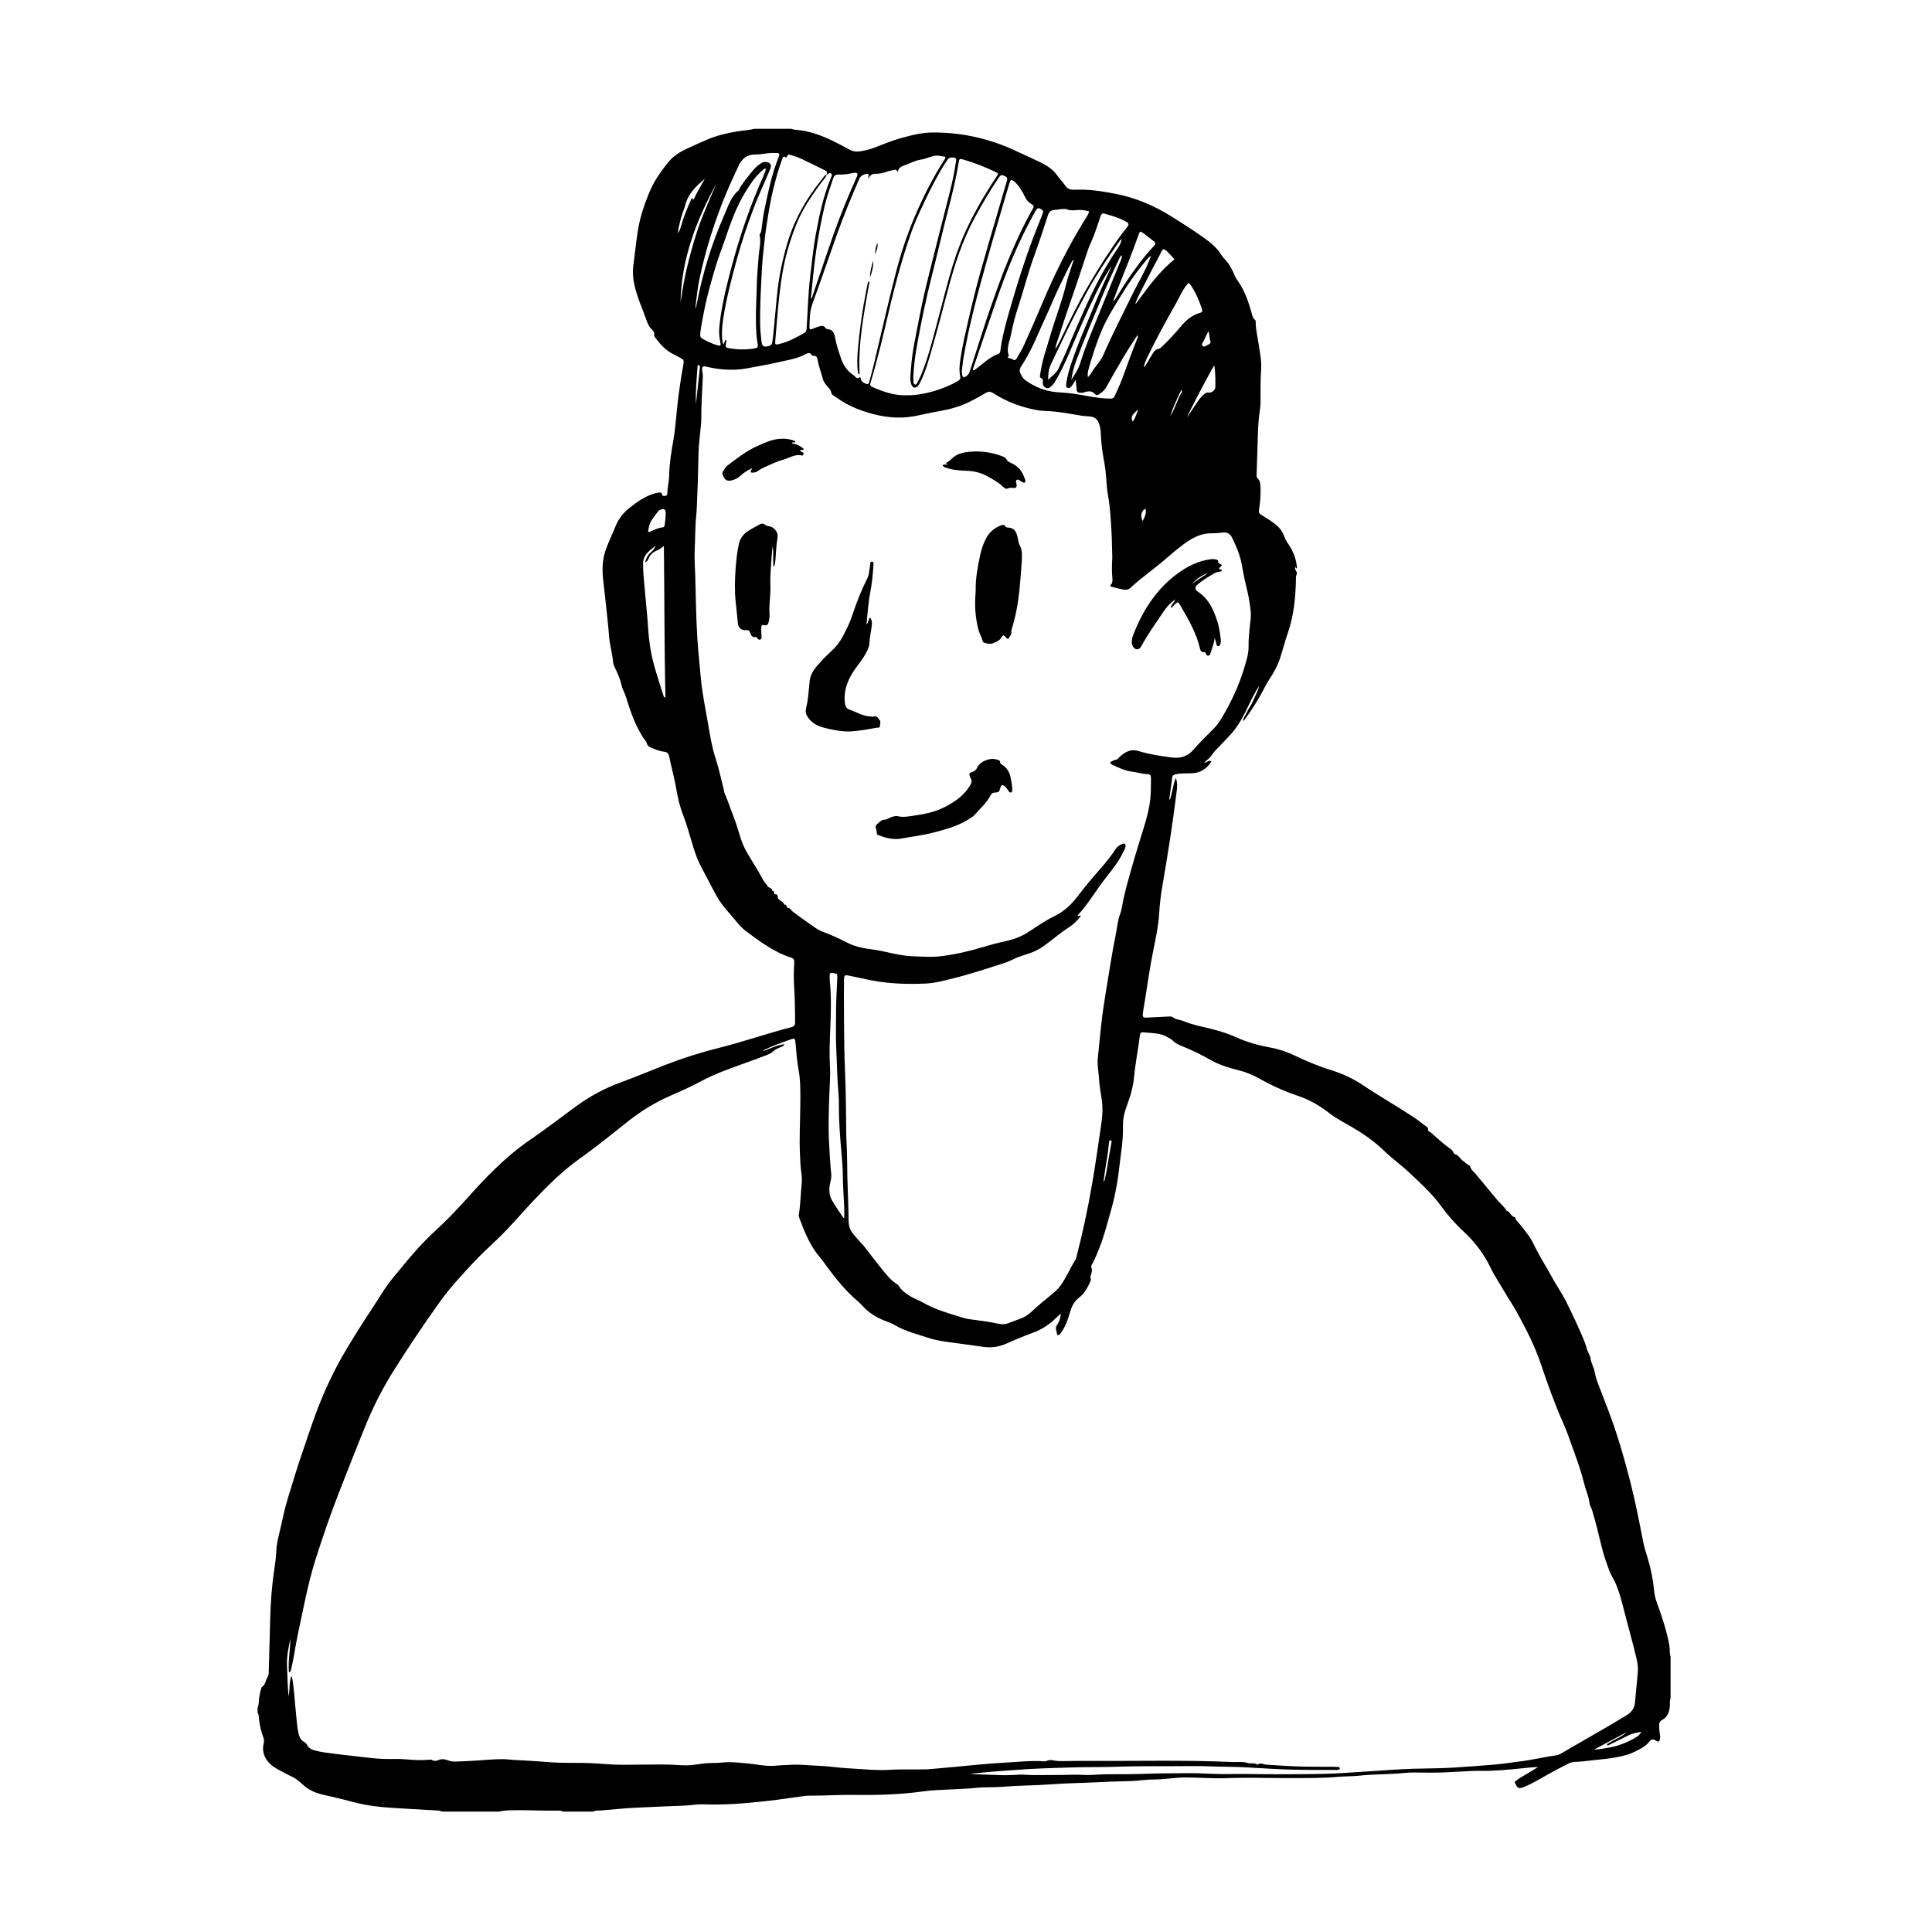 <svg width="150" height="150" viewBox="0 0 150 150" fill="none" xmlns="http://www.w3.org/2000/svg">
<path d="M20 132.596C20.12 132.343 20.073 132.064 20.122 131.799C20.163 131.581 20.196 131.363 20.264 131.151C20.282 131.093 20.29 131.01 20.331 130.983C20.62 130.8 20.616 130.454 20.779 130.203C20.854 130.088 20.862 129.949 20.866 129.811C20.902 128.421 20.939 127.031 20.98 125.641C21.016 124.411 21.095 123.186 21.281 121.965C21.36 121.448 21.43 120.923 21.453 120.394C21.473 119.933 21.578 119.471 21.689 119.02C21.907 118.136 22.069 117.238 22.335 116.367C22.691 115.202 23.042 114.035 23.437 112.882C23.808 111.8 24.157 110.71 24.56 109.639C25.198 107.942 25.967 106.309 26.899 104.752C27.499 103.75 28.116 102.758 28.766 101.787C29.135 101.235 29.479 100.666 29.844 100.111C30.251 99.494 30.739 98.939 31.206 98.368C32.002 97.395 32.829 96.449 33.754 95.6C34.635 94.791 35.462 93.931 36.26 93.044C36.935 92.293 37.613 91.548 38.337 90.844C39.23 89.975 40.17 89.167 41.202 88.465C42.392 87.654 43.528 86.767 44.691 85.918C45.751 85.143 46.884 84.518 48.12 84.065C49.274 83.642 50.409 83.165 51.555 82.717C52.932 82.179 54.338 81.729 55.772 81.371C57.683 80.893 59.543 80.239 61.449 79.746C61.65 79.694 61.734 79.591 61.731 79.383C61.717 78.535 61.728 77.687 61.668 76.839C61.618 76.139 61.618 75.436 61.665 74.735C61.679 74.529 61.629 74.415 61.426 74.351C60.11 73.935 59.028 73.115 57.938 72.311C57.639 72.091 57.392 71.811 57.158 71.527C56.643 70.901 56.062 70.323 55.663 69.61C55.255 68.881 54.887 68.129 54.486 67.396C53.93 66.381 53.696 65.255 53.347 64.169C53.256 63.888 53.163 63.607 53.056 63.332C52.786 62.641 52.617 61.925 52.496 61.196C52.382 60.516 52.195 59.853 52.05 59.18C52.017 59.024 51.984 58.868 51.952 58.712C51.914 58.522 51.805 58.397 51.611 58.374C51.241 58.33 50.901 58.196 50.564 58.048C50.403 57.978 50.272 57.923 50.221 57.712C50.181 57.545 50.021 57.41 49.923 57.254C49.378 56.382 49.008 55.433 48.71 54.454C48.624 54.171 48.532 53.892 48.403 53.625C48.328 53.471 48.281 53.302 48.242 53.135C48.129 52.656 47.922 52.215 47.711 51.775C47.657 51.663 47.614 51.547 47.603 51.425C47.542 50.739 47.339 50.078 47.287 49.388C47.22 48.481 47.109 47.577 47.016 46.672C46.963 46.159 46.902 45.645 46.841 45.133C46.748 44.352 46.746 43.579 46.983 42.831C47.157 42.284 47.414 41.763 47.634 41.23C47.663 41.162 47.698 41.096 47.723 41.027C47.951 40.4 48.318 39.873 48.843 39.457C49.443 38.981 50.059 38.533 50.808 38.314C50.925 38.28 51.047 38.252 51.169 38.241C51.264 38.233 51.379 38.24 51.398 38.37C51.423 38.544 51.554 38.5 51.654 38.499C51.783 38.497 51.809 38.394 51.811 38.29C51.824 37.821 51.944 37.361 51.955 36.895C51.975 35.968 52.124 35.058 52.284 34.15C52.418 33.385 52.477 32.613 52.553 31.842C52.637 30.985 52.751 30.131 52.885 29.281C52.939 28.941 53.009 28.603 53.063 28.263C53.109 27.975 53.083 27.932 52.83 27.794C52.667 27.705 52.51 27.607 52.343 27.53C51.729 27.248 51.289 26.773 50.897 26.244C50.846 26.175 50.77 26.11 50.791 26.018C50.84 25.815 50.706 25.667 50.597 25.564C50.363 25.343 50.261 25.062 50.163 24.781C49.922 24.084 49.617 23.412 49.406 22.702C49.195 21.994 49.076 21.287 49.177 20.557C49.319 19.535 49.401 18.503 49.601 17.489C49.757 16.701 50.013 15.938 50.307 15.199C50.498 14.72 50.721 14.234 51.008 13.796C51.297 13.355 51.607 12.923 51.948 12.521C52.302 12.103 52.768 11.813 53.259 11.579C53.825 11.309 54.399 11.05 54.975 10.809C55.7 10.506 56.473 10.329 57.252 10.2C57.688 10.127 58.133 10.117 58.562 10H61.443C61.639 10.089 61.853 10.078 62.058 10.104C63.012 10.226 63.894 10.56 64.748 10.984C65.144 11.181 65.54 11.382 65.925 11.6C66.209 11.762 66.503 11.8 66.815 11.745C67.155 11.686 67.491 11.614 67.816 11.492C68.496 11.237 69.165 10.942 69.862 10.749C70.7 10.517 71.54 10.287 72.43 10.285C74.711 10.279 76.872 10.77 78.929 11.743C79.507 12.017 80.095 12.271 80.671 12.55C81.207 12.809 81.724 13.112 82.072 13.607C82.263 13.88 82.504 14.111 82.686 14.385C82.876 14.671 83.12 14.745 83.44 14.73C84.504 14.68 85.551 14.843 86.591 15.044C88.131 15.341 89.553 15.937 90.885 16.765C91.763 17.311 92.633 17.869 93.477 18.466C94.001 18.836 94.487 19.247 94.835 19.804C94.99 20.052 95.229 20.242 95.392 20.491C95.559 20.745 95.701 21.006 95.812 21.292C95.894 21.503 96.031 21.705 96.161 21.895C96.68 22.653 96.953 23.51 97.199 24.38C97.243 24.533 97.271 24.693 97.409 24.801C97.471 24.849 97.495 24.917 97.494 24.996C97.489 25.573 97.636 26.129 97.717 26.694C97.813 27.355 97.965 28.008 97.913 28.695C97.849 29.528 97.876 30.368 97.867 31.206C97.864 31.416 97.852 31.623 97.819 31.831C97.715 32.488 97.673 33.154 97.659 33.815C97.639 34.812 97.587 35.807 97.565 36.803C97.562 36.927 97.541 37.048 97.646 37.147C97.843 37.334 97.855 37.587 97.865 37.832C97.887 38.362 97.852 38.89 97.773 39.414C97.707 39.852 97.708 39.849 98.096 40.08C98.413 40.269 98.72 40.473 99.013 40.7C99.335 40.948 99.566 41.262 99.705 41.638C99.778 41.838 99.875 42.017 99.994 42.191C100.34 42.694 100.59 43.238 100.667 43.851C100.679 43.943 100.728 44.038 100.669 44.13C100.573 44.13 100.619 44.029 100.547 43.993C100.545 44.102 100.538 44.197 100.605 44.294C100.712 44.449 100.703 44.494 100.628 44.732C100.607 44.8 100.618 44.879 100.617 44.953C100.591 46.373 100.459 47.775 99.99 49.13C99.761 49.792 99.591 50.475 99.37 51.141C99.179 51.715 98.889 52.24 98.549 52.745C98.297 53.121 98.111 53.541 97.887 53.937C97.506 54.611 97.088 55.262 96.623 55.882C96.603 55.91 96.572 55.93 96.503 55.991C96.533 55.698 96.714 55.523 96.802 55.312C96.901 55.075 97.06 54.865 97.18 54.636C97.293 54.418 97.394 54.193 97.491 53.967C97.586 53.745 97.72 53.536 97.734 53.282C97.436 53.772 97.168 54.277 96.925 54.794C96.6 55.485 96.253 56.165 95.771 56.759C95.455 57.15 95.093 57.503 94.746 57.868C94.5 58.127 94.239 58.37 94.046 58.676C93.913 58.885 93.685 59.005 93.493 59.215C93.704 59.23 93.837 58.966 94.056 59.121C93.7 59.681 93.223 60.002 92.556 60.036C92.127 60.059 91.695 60.018 91.269 60.118C91.114 60.154 91.032 60.206 91.011 60.371C90.944 60.908 90.865 61.443 90.793 61.98C90.787 62.021 90.799 62.065 90.824 62.108C91.023 61.548 91.063 60.949 91.289 60.4C91.44 60.777 91.39 61.155 91.345 61.524C91.047 63.942 90.669 66.349 90.252 68.749C90.125 69.478 90.04 70.209 89.996 70.945C89.938 71.909 89.731 72.846 89.541 73.787C89.27 75.126 89.082 76.479 88.867 77.828C88.821 78.119 88.759 78.409 88.728 78.702C88.701 78.955 88.76 79.016 89.014 79.008C89.506 78.991 89.996 78.954 90.488 78.936C90.684 78.929 90.941 78.878 91.064 78.978C91.314 79.179 91.612 79.162 91.876 79.273C92.57 79.568 93.311 79.701 94.037 79.883C94.695 80.048 95.343 80.244 95.96 80.526C96.829 80.922 97.74 81.171 98.676 81.341C99.322 81.459 99.932 81.674 100.527 81.954C101.428 82.38 102.343 82.777 103.298 83.069C104.187 83.341 105.025 83.72 105.796 84.237C107.074 85.095 108.413 85.856 109.698 86.701C110.047 86.931 110.376 87.192 110.71 87.444C110.794 87.507 110.908 87.558 110.874 87.703C110.862 87.754 110.892 87.807 110.935 87.829C111.095 87.912 111.214 88.041 111.346 88.155C111.469 88.26 111.591 88.372 111.715 88.481C111.988 88.723 112.271 88.957 112.569 89.165C112.675 89.239 112.759 89.303 112.813 89.421C112.847 89.496 112.907 89.6 112.972 89.615C113.268 89.681 113.359 89.984 113.591 90.132C113.741 90.229 113.864 90.389 114.047 90.463C114.088 90.48 114.132 90.527 114.144 90.569C114.224 90.846 114.455 91.006 114.626 91.213C115.167 91.865 115.707 92.519 116.249 93.17C116.481 93.449 116.785 93.665 116.961 93.991C117.258 94.078 117.321 94.469 117.648 94.518C117.66 94.699 117.782 94.821 117.895 94.936C118.19 95.237 118.415 95.591 118.672 95.92C118.91 96.225 119.061 96.574 119.231 96.915C119.6 97.653 120.051 98.345 120.444 99.069C120.721 99.578 121.032 100.065 121.326 100.562C121.589 101.006 121.801 101.479 122.027 101.944C122.231 102.364 122.432 102.786 122.617 103.215C122.832 103.709 123.068 104.195 123.202 104.721C123.269 104.984 123.462 105.227 123.491 105.47C123.539 105.857 123.759 106.173 123.819 106.555C123.866 106.854 123.972 107.168 124.087 107.464C124.314 108.048 124.532 108.634 124.76 109.217C125.504 111.115 126.068 113.066 126.574 115.04C126.975 116.603 127.278 118.185 127.59 119.765C127.67 120.166 127.8 120.55 127.917 120.939C128.18 121.814 128.354 122.707 128.44 123.615C128.47 123.927 128.561 124.215 128.666 124.505C129.054 125.57 129.411 126.644 129.611 127.764C129.66 128.044 129.608 128.332 129.702 128.605V131.857C129.626 132.033 129.655 132.221 129.648 132.404C129.631 132.887 129.489 133.299 129.035 133.544C128.862 133.638 128.804 133.785 128.816 133.975C128.83 134.196 128.828 134.418 128.87 134.637C128.897 134.782 128.913 134.93 128.86 135.075C128.802 135.234 128.737 135.254 128.59 135.16C128.345 135.003 128.235 135.005 128.056 135.217C127.919 135.379 127.773 135.531 127.595 135.637C127.183 135.883 126.762 136.111 126.296 136.248C125.165 136.578 123.991 136.607 122.834 136.759C122.495 136.804 122.134 136.747 121.819 136.901C121.257 137.178 120.704 137.475 120.156 137.779C119.575 138.101 119.011 138.454 118.397 138.712C118.284 138.76 118.172 138.804 118.046 138.82C117.773 138.857 117.743 138.621 117.645 138.47C117.539 138.307 117.717 138.262 117.798 138.193C118.014 138.008 118.275 137.889 118.516 137.742C118.815 137.559 119.115 137.376 119.414 137.193C118.953 137.199 118.516 137.258 118.078 137.302C117.014 137.407 115.949 137.511 114.877 137.488C114.459 137.479 114.042 137.51 113.625 137.532C112.692 137.583 111.759 137.641 110.823 137.628C110.209 137.62 109.59 137.594 108.981 137.657C107.854 137.772 106.72 137.734 105.596 137.859C105.045 137.921 104.489 137.901 103.939 137.951C102.812 138.054 101.68 138.047 100.553 138.047C99.732 138.046 98.909 138.05 98.088 138.036C97.096 138.018 96.102 138.026 95.109 138.059C94.102 138.092 93.095 138.006 92.087 138C91.247 137.994 90.424 138.164 89.585 138.159C88.997 138.156 88.41 138.262 87.821 138.282C87.059 138.308 86.297 138.315 85.536 138.358C84.235 138.432 82.93 138.434 81.63 138.534C80.38 138.631 79.125 138.616 77.874 138.724C77.153 138.787 76.424 138.734 75.701 138.816C75.42 138.847 75.138 138.864 74.855 138.878C74.168 138.914 73.48 138.941 72.792 138.98C72.461 138.999 72.129 139.021 71.801 139.067C70.006 139.321 68.198 139.383 66.391 139.356C65.172 139.337 63.957 139.425 62.739 139.417C62.605 139.416 62.469 139.438 62.335 139.456C61.36 139.587 60.388 139.743 59.41 139.846C57.821 140.015 56.229 140.152 54.627 140.089C54.124 140.069 53.627 140.169 53.131 140.188C51.877 140.237 50.625 140.289 49.372 140.349C48.463 140.392 47.56 140.493 46.654 140.565C46.461 140.58 46.256 140.534 46.078 140.65H43.713C43.58 140.569 43.431 140.577 43.283 140.578C42.976 140.578 42.669 140.582 42.361 140.578C41.588 140.567 40.815 140.535 40.042 140.546C39.616 140.552 39.184 140.539 38.764 140.65H34.331C34.089 140.543 33.826 140.561 33.572 140.547C32.627 140.495 31.683 140.432 30.739 140.381C29.573 140.317 28.42 140.188 27.293 139.877C26.549 139.672 25.798 139.504 25.047 139.331C24.53 139.212 24.049 139.013 23.631 138.657C23.335 138.404 23.052 138.117 22.69 137.952C22.343 137.794 22.014 137.601 21.676 137.427C21.402 137.286 21.135 137.125 20.922 136.901C20.518 136.477 20.33 135.967 20.467 135.388C20.506 135.22 20.515 135.085 20.458 134.932C20.281 134.458 20.167 133.969 20.107 133.465C20.087 133.298 20.101 133.117 20 132.965V132.596ZM64.179 13.545C64.162 13.673 64.088 13.773 64.011 13.869C63.663 14.3 63.344 14.752 63.035 15.211C62.609 15.844 62.218 16.498 61.92 17.203C61.68 17.769 61.477 18.349 61.29 18.936C60.855 20.303 60.639 21.712 60.486 23.131C60.377 24.145 60.304 25.163 60.215 26.179C60.204 26.314 60.193 26.449 60.183 26.584C60.173 26.717 60.242 26.762 60.365 26.74C60.413 26.731 60.46 26.715 60.508 26.704C61.215 26.546 61.835 26.193 62.457 25.842C62.596 25.763 62.617 25.642 62.626 25.5C62.714 24.163 62.744 22.823 62.899 21.491C63.029 20.379 63.144 19.267 63.344 18.166C63.615 16.676 63.93 15.197 64.519 13.792C64.559 13.697 64.64 13.579 64.539 13.482C64.4 13.348 64.299 13.536 64.174 13.549C64.246 13.402 64.22 13.302 64.057 13.227C63.711 13.067 63.375 12.886 63.03 12.723C62.52 12.482 62.024 12.206 61.474 12.056C61.324 12.015 61.156 11.934 61.091 12.177C61.081 12.213 61.041 12.247 61.006 12.221C60.779 12.056 60.762 12.27 60.718 12.389C60.442 13.127 60.236 13.886 60.045 14.65C59.783 15.699 59.629 16.767 59.465 17.834C59.384 18.356 59.35 18.885 59.283 19.408C59.177 20.239 59.145 21.073 59.102 21.907C59.047 22.962 59.007 24.02 59.014 25.079C59.017 25.548 59.068 26.012 59.117 26.476C59.165 26.919 59.309 26.986 59.733 26.847C59.869 26.802 59.936 26.725 59.953 26.587C59.971 26.441 60.004 26.296 60.019 26.149C60.122 25.085 60.222 24.02 60.324 22.955C60.462 21.518 60.755 20.111 61.176 18.732C61.712 16.98 62.606 15.418 63.753 13.998C63.883 13.837 63.979 13.641 64.179 13.545ZM75.288 137.747C76.018 137.763 76.755 137.777 77.491 137.813C78.018 137.839 78.547 137.82 79.077 137.786C79.465 137.761 79.861 137.821 80.255 137.817C81.25 137.808 82.246 137.822 83.24 137.789C83.793 137.771 84.345 137.838 84.895 137.797C85.584 137.746 86.272 137.744 86.96 137.749C87.968 137.757 88.975 137.708 89.982 137.687C90.781 137.671 91.581 137.681 92.38 137.671C93.168 137.662 93.953 137.727 94.74 137.738C95.366 137.747 95.993 137.721 96.619 137.73C98.623 137.759 100.628 137.764 102.632 137.726C103.897 137.702 105.161 137.591 106.425 137.516C107.529 137.452 108.632 137.36 109.737 137.325C110.77 137.293 111.805 137.305 112.836 137.237C113.929 137.165 115.021 137.092 116.112 136.994C116.772 136.936 117.429 136.826 118.088 136.746C119.004 136.636 119.901 136.406 120.815 136.285C120.968 136.265 121.096 136.203 121.224 136.128C121.894 135.738 122.564 135.346 123.237 134.962C124.263 134.376 125.287 133.787 126.294 133.167C126.697 132.919 126.922 132.597 126.942 132.128C126.944 132.079 126.952 132.03 126.957 131.981C127.024 131.283 127.092 130.586 127.156 129.888C127.191 129.505 127.146 129.132 127.056 128.755C126.719 127.342 126.318 125.946 125.961 124.538C125.83 124.025 125.674 123.52 125.477 123.027C125.33 122.658 125.091 122.333 124.954 121.962C124.727 121.351 124.508 120.738 124.354 120.101C124.123 119.144 123.897 118.185 123.608 117.244C123.554 117.069 123.435 116.906 123.415 116.73C123.376 116.384 123.269 116.061 123.159 115.736C123.009 115.295 122.911 114.839 122.777 114.394C122.576 113.725 122.338 113.067 122.101 112.41C121.867 111.762 121.645 111.107 121.364 110.479C120.701 108.993 120.159 107.462 119.641 105.923C119.16 104.491 118.472 103.16 117.75 101.845C117.456 101.308 117.099 100.803 116.793 100.269C116.438 99.65 116.032 99.059 115.722 98.416C115.202 97.336 114.494 96.406 113.614 95.596C112.951 94.987 112.362 94.297 111.836 93.577C111.115 92.59 110.215 91.797 109.339 90.971C109.161 90.802 108.971 90.644 108.783 90.486C108.313 90.089 107.828 89.71 107.387 89.281C106.648 88.564 105.801 87.998 104.919 87.478C104.346 87.142 103.745 86.846 103.221 86.436C102.487 85.861 101.699 85.395 100.814 85.097C99.773 84.745 98.773 84.3 97.816 83.763C97.286 83.465 96.737 83.235 96.145 83.088C95.38 82.898 94.626 82.665 93.937 82.268C93.253 81.873 92.543 81.535 91.812 81.238C91.529 81.122 91.246 81.005 91.029 80.767C90.941 80.671 90.802 80.623 90.688 80.551C90.095 80.173 89.415 80.222 88.759 80.151C88.588 80.133 88.52 80.216 88.5 80.382C88.372 81.457 88.151 82.519 88.051 83.599C87.991 84.249 87.835 84.878 87.612 85.496C87.391 86.108 87.164 86.737 87.186 87.394C87.221 88.511 87.014 89.6 86.892 90.699C86.758 91.899 86.523 93.081 86.182 94.242C85.926 95.116 85.712 96.002 85.372 96.849C85.212 97.246 85.062 97.65 84.858 98.029C84.794 98.148 84.683 98.287 84.733 98.404C84.834 98.644 84.746 98.851 84.673 99.055C84.623 99.196 84.733 99.309 84.672 99.449C84.458 99.939 84.212 100.415 83.783 100.743C83.418 101.022 83.228 101.373 83.102 101.802C82.944 102.343 82.773 102.886 82.454 103.364C82.393 103.455 82.326 103.545 82.245 103.619C82.19 103.671 82.068 103.679 82.067 103.592C82.066 103.352 81.871 103.131 82.071 102.862C82.241 102.632 82.329 102.332 82.366 102.016C82.32 102.031 82.305 102.032 82.297 102.039C82.216 102.114 82.135 102.19 82.056 102.267C81.524 102.791 80.929 103.207 80.217 103.466C79.512 103.722 78.819 104.013 78.133 104.318C77.539 104.583 76.935 104.661 76.296 104.564C75.639 104.465 74.98 104.381 74.322 104.291C73.554 104.187 72.784 104.108 72.041 103.86C71.179 103.572 70.287 103.362 69.494 102.892C69.291 102.772 69.077 102.682 68.856 102.604C68.112 102.34 67.457 101.941 66.925 101.349C66.818 101.231 66.706 101.115 66.583 101.012C65.669 100.249 64.939 99.321 64.228 98.377C64.05 98.141 63.891 97.89 63.697 97.668C62.911 96.769 62.481 95.684 62.068 94.588C62.038 94.507 62.002 94.428 62.017 94.339C62.148 93.525 62.163 92.701 62.242 91.883C62.268 91.613 62.26 91.341 62.219 91.072C62.142 90.56 62.127 90.043 62.105 89.527C62.053 88.308 62.123 87.091 62.135 85.873C62.144 84.901 62.167 83.932 61.987 82.968C61.869 82.339 61.831 81.699 61.773 81.061C61.73 80.587 61.724 80.576 61.267 80.742C60.677 80.956 60.083 81.161 59.515 81.43C59.438 81.466 59.339 81.473 59.23 81.61C59.822 81.403 60.317 81.136 60.911 81.071C60.837 81.239 60.715 81.246 60.621 81.292C60.433 81.383 60.226 81.446 60.073 81.591C59.916 81.74 59.734 81.834 59.539 81.91C59.264 82.018 58.986 82.12 58.71 82.223C57.225 82.78 55.706 83.245 54.304 84.012C53.55 84.424 52.752 84.757 51.966 85.109C50.848 85.608 49.813 86.234 48.849 86.993C47.583 87.99 46.336 89.015 45.021 89.948C43.659 90.915 42.483 92.087 41.344 93.298C40.492 94.203 39.693 95.156 38.803 96.027C38.127 96.689 37.414 97.315 36.77 98.01C35.84 99.011 34.907 100.012 34.113 101.126C32.891 102.839 31.716 104.585 30.595 106.367C29.741 107.725 29.011 109.145 28.403 110.628C27.712 112.313 27.052 114.01 26.385 115.705C25.704 117.435 25.102 119.192 24.534 120.96C23.905 122.918 23.546 124.945 23.112 126.952C22.922 127.83 22.821 128.724 22.603 129.596C22.581 129.684 22.588 129.8 22.432 129.834C22.359 128.955 22.535 128.093 22.546 127.225C22.402 127.922 22.249 128.611 22.282 129.335C22.318 130.121 22.33 130.907 22.402 131.692C22.525 131.18 22.425 130.635 22.622 130.132C22.662 130.179 22.675 130.225 22.684 130.271C22.847 131.168 22.874 132.08 22.977 132.984C23.04 133.533 23.054 134.089 23.192 134.629C23.255 134.877 23.348 135.091 23.586 135.224C23.679 135.276 23.781 135.355 23.825 135.447C23.963 135.736 24.212 135.848 24.494 135.916C24.709 135.968 24.925 136.022 25.143 136.051C25.887 136.15 26.631 136.251 27.377 136.328C28.183 136.41 28.986 136.538 29.799 136.564C30.37 136.582 30.941 136.54 31.515 136.595C32.137 136.654 32.765 136.684 33.392 136.617C33.442 136.612 33.482 136.613 33.529 136.642C33.703 136.747 33.885 136.723 34.059 136.647C34.302 136.54 34.548 136.581 34.77 136.669C34.973 136.75 35.172 136.775 35.38 136.768C35.786 136.756 36.191 136.734 36.597 136.714C37.419 136.674 38.238 136.574 39.064 136.579C39.348 136.581 39.627 136.629 39.91 136.641C40.486 136.665 41.062 136.705 41.638 136.741C42.224 136.779 42.811 136.833 43.398 136.854C44.001 136.876 44.604 136.867 45.207 136.871C46.007 136.877 46.803 136.957 47.6 136.997C48.374 137.035 49.151 137.006 49.926 137.003C50.825 136.999 51.724 136.975 52.62 137.036C53.09 137.068 53.552 137.083 54.016 137.002C54.173 136.975 54.333 136.959 54.491 136.934C55.004 136.854 55.525 136.902 56.037 136.846C56.731 136.77 57.411 136.857 58.095 136.92C58.816 136.986 59.527 137.167 60.261 137.086C60.602 137.048 60.948 137.051 61.291 137.025C62.044 136.968 62.791 137.068 63.54 137.095C64.301 137.124 65.056 137.245 65.814 137.287C66.941 137.348 68.067 137.477 69.201 137.403C69.802 137.364 70.407 137.384 71.01 137.376C71.403 137.371 71.798 137.389 72.188 137.356C73.438 137.251 74.686 137.125 75.935 137.009C76.645 136.943 77.355 136.884 78.068 136.848C79.061 136.798 80.052 136.674 81.049 136.75C81.126 136.756 81.194 136.749 81.263 136.716C81.438 136.631 81.627 136.64 81.806 136.678C82.038 136.728 82.27 136.733 82.504 136.731C83.132 136.725 83.759 136.71 84.387 136.714C88.153 136.74 91.92 136.634 95.684 136.803C96.083 136.821 96.484 136.753 96.89 136.88C97.112 136.95 97.392 136.839 97.62 137.001C97.627 137.006 97.647 137.005 97.655 136.999C97.879 136.823 98.096 136.993 98.318 137.008C99.165 137.063 100.011 137.123 100.859 137.149C101.745 137.177 102.632 137.167 103.518 137.173C103.617 137.174 103.715 137.173 103.814 137.18C103.898 137.186 104.019 137.185 104.021 137.288C104.022 137.418 103.891 137.406 103.796 137.417C103.784 137.418 103.771 137.418 103.759 137.418C102.54 137.411 101.321 137.427 100.103 137.389C98.825 137.35 97.549 137.252 96.272 137.195C95.584 137.164 94.895 137.178 94.207 137.148C93.149 137.103 92.091 137.124 91.032 137.126C89.617 137.128 88.203 137.118 86.787 137.167C85.534 137.211 84.278 137.185 83.024 137.227C81.709 137.271 80.393 137.301 79.08 137.402C77.818 137.5 76.552 137.556 75.288 137.747ZM86.195 59.177C86.348 59.107 86.471 59 86.638 58.986C86.728 58.978 86.78 58.917 86.844 58.853C87.274 58.422 87.745 58.108 88.407 58.313C89.244 58.573 90.108 58.699 90.975 58.812C91.65 58.901 92.224 58.72 92.665 58.202C93.137 57.647 93.661 57.144 94.174 56.63C94.429 56.376 94.644 56.093 94.828 55.786C95.594 54.515 96.218 53.18 96.634 51.753C96.785 51.236 96.953 50.724 96.939 50.167C96.928 49.715 96.98 49.26 97.016 48.806C97.052 48.365 97.153 47.923 97.105 47.481C97.049 46.969 96.975 46.454 96.856 45.953C96.697 45.283 96.541 44.614 96.43 43.933C96.307 43.174 96.01 42.471 95.676 41.781C95.515 41.447 95.292 41.299 94.921 41.348C94.641 41.386 94.357 41.408 94.075 41.405C93.239 41.394 92.551 41.772 91.913 42.243C91.369 42.644 90.855 43.088 90.342 43.529C89.512 44.243 88.603 44.861 87.802 45.611C87.631 45.771 87.437 45.818 87.224 45.777C86.935 45.722 86.648 45.649 86.363 45.572C86.251 45.542 86.103 45.528 86.288 45.346C86.373 45.262 86.381 45.059 86.365 44.892C86.316 44.39 86.324 43.884 86.355 43.38C86.365 43.22 86.352 43.061 86.349 42.901C86.336 42.102 86.308 41.303 86.248 40.506C86.217 40.102 86.198 39.699 86.15 39.295C86.092 38.794 85.983 38.302 85.937 37.799C85.882 37.2 85.862 36.598 85.753 36.001C85.635 35.35 85.525 34.695 85.486 34.029C85.468 33.725 85.469 33.415 85.396 33.112C85.259 32.543 85.032 32.346 84.459 32.319C84.288 32.312 84.115 32.298 83.946 32.27C83.133 32.137 82.325 31.974 81.499 31.926C81.18 31.908 80.858 31.901 80.545 31.846C79.307 31.629 78.149 31.192 77.09 30.512C76.895 30.387 76.746 30.383 76.554 30.498C76.217 30.7 75.869 30.886 75.522 31.072C75.044 31.33 74.542 31.53 74.019 31.678C73.26 31.892 72.476 31.986 71.708 32.163C71.159 32.289 70.604 32.401 70.032 32.417C68.803 32.452 67.638 32.175 66.508 31.725C65.935 31.496 65.4 31.191 64.896 30.834C64.765 30.742 64.575 30.656 64.551 30.514C64.501 30.219 64.276 30.07 64.121 29.862C64.025 29.733 63.932 29.604 63.892 29.444C63.77 28.955 63.576 28.486 63.486 27.987C63.451 27.791 63.421 27.589 63.137 27.625C63.099 27.63 63.038 27.59 63.014 27.554C62.871 27.343 62.708 27.406 62.533 27.502C62.108 27.736 61.644 27.859 61.173 27.96C60.451 28.114 59.732 28.285 59.005 28.41C58.376 28.518 57.753 28.676 57.11 28.7C56.355 28.727 55.611 28.656 54.877 28.474C54.555 28.394 54.476 28.47 54.524 28.803C54.545 28.949 54.575 29.093 54.568 29.242C54.517 30.372 54.439 31.502 54.446 32.634C54.447 32.793 54.423 32.953 54.409 33.112C54.349 33.773 54.258 34.432 54.236 35.094C54.198 36.238 54.194 37.383 54.133 38.526C54.106 39.029 54.108 39.535 54.055 40.036C53.962 40.907 53.985 41.781 53.937 42.653C53.9 43.315 53.956 43.98 53.976 44.644C54.027 46.28 54.039 47.916 54.14 49.55C54.201 50.546 54.32 51.535 54.402 52.528C54.503 53.756 54.764 54.961 54.97 56.174C55.124 57.084 55.271 57.996 55.557 58.877C55.808 59.651 55.979 60.445 56.178 61.233C56.213 61.375 56.226 61.522 56.287 61.66C56.525 62.199 56.702 62.761 56.919 63.308C57.137 63.861 57.305 64.44 57.485 65.011C57.611 65.407 57.767 65.794 57.977 66.161C58.382 66.865 58.839 67.538 59.217 68.258C59.325 68.463 59.483 68.641 59.625 68.827C59.721 68.953 59.942 68.943 59.952 69.148C60.159 69.146 60.067 69.437 60.175 69.431C60.453 69.416 60.343 69.661 60.42 69.766C60.558 69.954 60.837 69.994 60.895 70.249C61.12 70.176 61.024 70.486 61.182 70.491C61.371 70.496 61.425 70.681 61.546 70.774C62.114 71.207 62.701 71.612 63.282 72.024C63.474 72.16 63.683 72.266 63.903 72.348C64.538 72.585 65.153 72.867 65.755 73.177C66.074 73.342 66.409 73.46 66.758 73.544C67.082 73.623 67.41 73.673 67.74 73.717C68.799 73.858 69.821 74.22 70.902 74.247C71.603 74.265 72.307 74.329 73.003 74.246C74.103 74.114 75.185 73.871 76.247 73.551C76.872 73.363 77.501 73.194 78.139 73.056C78.732 72.927 79.293 72.714 79.808 72.382C80.48 71.948 81.134 71.484 81.856 71.134C82.536 70.805 83.087 70.326 83.549 69.735C83.783 69.434 84.02 69.135 84.257 68.836C85.045 67.844 85.956 66.951 86.645 65.879C86.765 65.692 86.961 65.609 87.146 65.517C87.293 65.443 87.416 65.548 87.389 65.715C87.367 65.849 87.294 65.966 87.238 66.09C86.892 66.848 86.377 67.496 85.865 68.138C85.1 69.1 84.498 70.181 83.657 71.082C83.75 71.18 83.824 71.019 83.922 71.118C83.679 71.417 83.418 71.71 83.095 71.92C82.401 72.37 81.775 72.908 81.109 73.395C80.727 73.675 80.32 73.892 79.87 74.034C79.448 74.169 79.023 74.3 78.626 74.499C78.361 74.632 78.085 74.737 77.804 74.826C76.56 75.218 75.323 75.633 74.055 75.946C73.326 76.126 72.594 76.333 71.846 76.364C70.457 76.422 69.065 76.383 67.691 76.12C67.087 76.004 66.488 75.863 65.885 75.743C65.584 75.683 65.535 75.726 65.529 76.031C65.521 76.462 65.519 76.893 65.521 77.324C65.528 78.651 65.527 79.98 65.551 81.307C65.57 82.389 65.626 83.469 65.655 84.55C65.674 85.275 65.676 86 65.688 86.725C65.7 87.386 65.688 88.049 65.727 88.712C65.779 89.607 65.765 90.505 65.789 91.402C65.819 92.521 65.873 93.64 65.885 94.759C65.889 95.137 65.975 95.461 66.206 95.75C66.345 95.923 66.484 96.095 66.63 96.261C66.776 96.427 66.942 96.576 67.079 96.749C67.544 97.338 67.991 97.942 68.464 98.523C68.828 98.971 69.185 99.43 69.69 99.738C69.74 99.768 69.779 99.823 69.809 99.875C69.991 100.182 70.274 100.375 70.561 100.569C70.91 100.806 71.316 100.932 71.674 101.139C72.548 101.646 73.504 101.919 74.456 102.214C74.714 102.294 74.971 102.382 75.241 102.418C75.997 102.52 76.754 102.608 77.5 102.771C77.755 102.827 78.013 102.836 78.265 102.74C78.587 102.617 78.909 102.496 79.233 102.378C79.55 102.262 79.826 102.085 80.073 101.855C80.549 101.409 81.046 100.987 81.555 100.578C81.852 100.34 82.142 100.096 82.366 99.777C82.805 99.149 83.097 98.438 83.505 97.793C83.543 97.732 83.557 97.655 83.576 97.584C84.053 95.748 84.448 93.895 84.773 92.026C85.053 90.414 85.28 88.793 85.516 87.174C85.604 86.571 85.627 85.965 85.54 85.372C85.46 84.824 85.354 84.279 85.325 83.727C85.298 83.202 85.175 82.683 85.233 82.152C85.33 81.26 85.407 80.365 85.507 79.473C85.681 77.933 85.967 76.409 86.208 74.879C86.332 74.089 86.476 73.302 86.635 72.519C86.74 72.001 86.777 71.467 86.965 70.969C87.043 70.759 87.09 70.544 87.126 70.327C87.209 69.829 87.325 69.338 87.455 68.851C87.857 67.341 88.307 65.844 88.775 64.354C89.037 63.518 89.265 62.675 89.33 61.799C89.364 61.333 89.353 60.864 89.362 60.396C89.365 60.223 89.298 60.115 89.108 60.108C88.687 60.091 88.284 59.963 87.87 59.907C87.335 59.835 86.857 59.613 86.379 59.386C86.302 59.35 86.221 59.312 86.195 59.177ZM67.442 13.844C67.367 13.74 67.446 13.682 67.449 13.614C67.454 13.531 67.407 13.504 67.338 13.5C67.108 13.487 66.816 13.659 66.73 13.855C66.086 15.32 65.481 16.801 64.943 18.308C64.318 20.058 63.728 21.821 63.084 23.564C62.863 24.164 62.862 24.767 62.849 25.38C62.844 25.585 62.891 25.605 63.101 25.527C63.24 25.476 63.375 25.414 63.515 25.369C63.727 25.302 63.944 25.219 64.103 25.48C64.129 25.523 64.208 25.554 64.264 25.557C64.683 25.581 64.791 25.928 64.84 26.218C64.936 26.782 65.123 27.312 65.303 27.848C65.486 28.389 65.81 28.832 66.289 29.146C66.415 29.229 66.503 29.489 66.739 29.288C66.782 29.251 66.825 29.356 66.834 29.412C66.869 29.628 67.029 29.714 67.205 29.784C67.389 29.856 67.434 29.836 67.49 29.632C67.614 29.181 67.74 28.731 67.849 28.276C68.193 26.829 68.526 25.378 68.872 23.931C69.086 23.033 69.31 22.139 69.538 21.245C69.922 19.741 70.402 18.266 71.011 16.84C71.678 15.277 72.438 13.759 73.368 12.332C73.395 12.291 73.411 12.244 73.37 12.168C73.098 12.131 72.816 12.039 72.517 12.104C72.169 12.178 71.853 12.339 71.488 12.395C71.024 12.466 70.587 12.711 70.136 12.874C69.93 12.948 69.755 13.046 69.703 13.366C69.633 13.201 69.571 13.157 69.454 13.185C69.324 13.217 69.19 13.231 69.059 13.267C68.751 13.352 68.451 13.49 68.128 13.485C67.829 13.481 67.569 13.514 67.442 13.844ZM70.426 30.687C71.636 30.715 73.325 30.216 74.395 29.565C74.53 29.483 74.587 29.391 74.553 29.233C74.458 28.793 74.495 28.352 74.56 27.912C74.711 26.888 74.951 25.883 75.179 24.875C75.57 23.147 76.011 21.432 76.518 19.734C76.659 19.263 76.779 18.785 76.924 18.315C77.192 17.445 77.434 16.568 77.689 15.694C77.85 15.139 78.014 14.584 78.181 14.031C78.232 13.862 78.194 13.755 78.024 13.677C77.758 13.554 77.707 13.554 77.539 13.799C76.871 14.774 76.282 15.798 75.715 16.834C74.743 18.607 74.122 20.517 73.61 22.458C73.146 24.219 72.685 25.981 72.171 27.727C71.973 28.4 71.756 29.068 71.436 29.697C71.391 29.784 71.347 29.876 71.283 29.948C71.079 30.178 70.852 30.133 70.755 29.844C70.692 29.656 70.663 29.459 70.678 29.261C70.707 28.856 70.734 28.451 70.778 28.048C70.862 27.264 71.015 26.491 71.166 25.719C71.35 24.777 71.529 23.834 71.743 22.899C72.004 21.761 72.296 20.629 72.578 19.496C72.771 18.72 72.977 17.948 73.167 17.171C73.484 15.881 73.862 14.605 74.097 13.295C74.147 13.017 74.188 12.736 74.237 12.458C74.26 12.321 74.213 12.254 74.069 12.234C73.844 12.203 73.656 12.231 73.532 12.451C73.466 12.569 73.379 12.674 73.307 12.789C72.707 13.751 72.204 14.765 71.717 15.787C71.363 16.532 71.019 17.283 70.744 18.061C69.914 20.408 69.313 22.82 68.757 25.244C68.526 26.251 68.275 27.254 68.003 28.251C67.876 28.714 67.756 29.178 67.61 29.636C67.522 29.911 67.55 29.966 67.79 30.072C68.653 30.452 69.541 30.732 70.426 30.687ZM53.981 23.946C54.025 23.859 54.041 23.839 54.046 23.816C54.072 23.709 54.098 23.601 54.118 23.492C54.568 21.125 55.287 18.84 56.258 16.637C56.542 15.992 56.748 15.289 57.317 14.804C57.344 14.781 57.361 14.744 57.378 14.712C57.684 14.144 58.11 13.665 58.514 13.169C58.695 12.946 58.926 12.781 59.166 12.631C59.324 12.531 59.663 12.572 59.782 12.701C59.913 12.845 59.843 13.005 59.786 13.152C59.702 13.37 59.604 13.582 59.513 13.797C59.185 14.566 58.832 15.326 58.535 16.107C58.012 17.487 57.54 18.885 57.159 20.313C56.822 21.573 56.482 22.832 56.256 24.118C56.132 24.822 56.013 25.525 56.064 26.244C56.075 26.405 56.093 26.563 56.159 26.73C56.275 26.612 56.236 26.444 56.376 26.375C56.416 26.464 56.385 26.521 56.375 26.58C56.309 26.982 56.312 26.987 56.706 27.051C57.306 27.149 57.905 27.16 58.505 27.062C58.841 27.007 58.874 26.972 58.812 26.625C58.719 26.101 58.701 25.575 58.692 25.045C58.672 23.986 58.747 22.931 58.767 21.873C58.779 21.247 58.857 20.625 58.892 20.001C58.925 19.421 59.106 18.846 58.979 18.257C58.97 18.218 59.001 18.162 59.027 18.124C59.114 17.995 59.12 17.85 59.138 17.702C59.196 17.252 59.243 16.798 59.337 16.354C59.637 14.935 59.913 13.509 60.47 12.158C60.554 11.954 60.507 11.884 60.288 11.875C60.08 11.866 59.87 11.876 59.662 11.894C59.32 11.924 58.977 12.002 58.636 11.997C57.974 11.987 57.587 12.342 57.333 12.895C57.008 13.598 56.679 14.301 56.38 15.015C55.484 17.155 54.797 19.36 54.313 21.629C54.154 22.372 54.081 23.125 53.981 23.946ZM70.906 29.292C70.91 29.382 70.913 29.53 70.924 29.677C70.93 29.752 70.958 29.829 71.036 29.853C71.128 29.881 71.17 29.8 71.202 29.739C71.315 29.52 71.432 29.303 71.526 29.076C71.996 27.936 72.309 26.746 72.626 25.559C72.992 24.192 73.339 22.82 73.718 21.457C74.038 20.307 74.421 19.176 74.909 18.085C75.507 16.746 76.239 15.478 77.023 14.24C77.142 14.054 77.274 13.876 77.389 13.687C77.523 13.466 77.518 13.461 77.274 13.344C76.486 12.965 75.674 12.645 74.833 12.399C74.499 12.301 74.481 12.307 74.425 12.645C74.219 13.909 73.91 15.149 73.589 16.389C73.145 18.104 72.75 19.831 72.316 21.548C71.9 23.195 71.555 24.857 71.246 26.527C71.079 27.423 70.952 28.323 70.906 29.292ZM84.562 16.411C84.282 16.333 84.042 16.297 83.793 16.302C83.456 16.31 83.115 16.388 82.785 16.238C82.723 16.21 82.639 16.233 82.566 16.229C82.341 16.214 82.126 16.293 81.906 16.296C81.582 16.299 81.44 16.466 81.344 16.765C81.009 17.807 80.667 18.847 80.291 19.874C79.825 21.145 79.5 22.458 79.078 23.742C78.837 24.475 78.635 25.227 78.491 25.986C78.389 26.522 78.097 27.056 78.335 27.63C78.338 27.636 78.325 27.652 78.316 27.658C78.157 27.758 78.266 27.778 78.359 27.806C78.441 27.831 78.536 27.841 78.601 27.889C78.791 28.031 78.88 27.931 78.968 27.769C79.132 27.466 79.329 27.179 79.47 26.866C79.96 25.778 80.444 24.688 80.906 23.587C81.86 21.315 82.949 19.112 84.25 17.017C84.364 16.832 84.504 16.657 84.562 16.411ZM74.676 28.825C74.705 29.001 74.656 29.183 74.818 29.281C74.908 29.335 75.179 29.111 75.256 28.938C75.271 28.904 75.281 28.869 75.293 28.833C75.485 28.236 75.676 27.639 75.869 27.042C76.215 25.978 76.543 24.907 76.914 23.852C77.346 22.623 77.779 21.395 78.278 20.191C78.835 18.85 79.437 17.532 80.153 16.267C80.295 16.015 80.298 15.972 80.052 15.826C79.829 15.693 79.683 15.511 79.576 15.282C79.487 15.092 79.385 14.909 79.275 14.732C79.112 14.47 78.933 14.217 78.673 14.04C78.521 13.936 78.467 13.954 78.405 14.13C78.344 14.304 78.292 14.481 78.24 14.658C77.7 16.512 77.146 18.361 76.625 20.22C75.92 22.731 75.234 25.247 74.797 27.823C74.74 28.162 74.714 28.506 74.676 28.825ZM83.529 29.476C83.444 29.61 83.368 29.751 83.273 29.877C83.179 30.001 83.078 30.18 82.897 30.115C82.698 30.044 82.787 29.847 82.795 29.694C82.795 29.682 82.8 29.67 82.802 29.658C82.954 28.717 83.302 27.835 83.632 26.949C83.893 26.247 84.194 25.559 84.481 24.867C84.948 23.742 85.399 22.611 85.919 21.51C86.055 21.221 86.178 20.926 86.307 20.634C85.885 21.276 85.504 21.936 85.167 22.617C84.397 24.172 83.719 25.769 83.036 27.364C82.692 28.167 82.328 28.962 81.863 29.704C81.79 29.82 81.704 29.924 81.598 30.009C81.48 30.104 81.348 30.195 81.195 30.109C81.051 30.027 80.945 29.894 80.96 29.718C80.974 29.554 81.002 29.41 80.797 29.336C80.733 29.313 80.734 29.209 80.746 29.134C80.766 29.012 80.788 28.891 80.808 28.77C80.96 27.83 81.289 26.939 81.551 26.029C81.933 24.707 82.447 23.427 82.769 22.084C82.907 21.512 83.117 20.956 83.289 20.392C83.308 20.328 83.389 20.259 83.297 20.175C83.189 20.372 83.076 20.561 82.977 20.759C82.522 21.671 82.073 22.585 81.673 23.523C81.327 24.337 80.942 25.134 80.591 25.947C80.22 26.806 79.812 27.647 79.293 28.425C79.136 28.662 79.146 28.844 79.258 29.067C79.353 29.258 79.472 29.431 79.647 29.551C80.379 30.054 81.175 30.388 82.073 30.45C82.502 30.479 82.933 30.51 83.358 30.569C84.294 30.699 85.214 30.939 86.169 30.947C86.355 30.949 86.468 30.929 86.544 30.748C86.731 30.306 86.952 29.878 87.12 29.429C87.512 28.38 87.873 27.32 88.299 26.284C88.327 26.216 88.38 26.141 88.313 26.018C87.937 26.606 87.567 27.154 87.229 27.722C86.763 28.503 86.318 29.296 85.873 30.089C85.747 30.313 85.553 30.457 85.355 30.6C85.262 30.668 85.119 30.71 85.045 30.624C84.76 30.291 84.435 30.365 84.094 30.488C84.049 30.504 83.996 30.496 83.947 30.497C83.687 30.503 83.591 30.444 83.584 30.198C83.578 29.966 83.525 29.734 83.529 29.476ZM59.475 13.105C59.363 13.084 59.313 13.122 59.267 13.162C58.966 13.418 58.693 13.703 58.461 14.021C57.79 14.939 57.265 15.94 56.856 16.997C56.546 17.799 56.294 18.623 55.991 19.428C55.696 20.211 55.463 21.013 55.235 21.816C54.991 22.678 54.772 23.548 54.61 24.43C54.52 24.926 54.41 25.418 54.366 25.921C54.353 26.081 54.38 26.211 54.534 26.296C54.922 26.513 55.318 26.711 55.751 26.819C55.937 26.865 55.974 26.829 55.937 26.636C55.863 26.26 55.807 25.885 55.84 25.5C55.949 24.234 56.219 22.996 56.526 21.767C56.832 20.541 57.173 19.323 57.565 18.119C57.98 16.843 58.445 15.589 58.971 14.356C59.144 13.951 59.344 13.555 59.475 13.105ZM75.559 28.754C75.593 28.745 75.632 28.743 75.66 28.724C76.273 28.301 76.787 27.731 77.515 27.477C77.637 27.434 77.656 27.318 77.673 27.206C77.713 26.939 77.746 26.669 77.798 26.404C77.991 25.438 78.269 24.494 78.544 23.549C79.197 21.303 79.927 19.084 80.823 16.922C80.88 16.786 80.924 16.645 80.973 16.505C81.011 16.393 80.963 16.322 80.867 16.262C80.636 16.116 80.534 16.131 80.395 16.381C80.157 16.811 79.923 17.244 79.7 17.682C78.795 19.462 78.055 21.311 77.404 23.197C76.793 24.963 76.192 26.733 75.59 28.502C75.564 28.578 75.507 28.657 75.559 28.754ZM51.544 42.391C51.353 42.56 51.165 42.662 50.966 42.755C50.709 42.874 50.489 43.052 50.368 43.331C50.321 43.439 50.282 43.579 50.075 43.65C50.191 43.345 50.278 43.097 50.495 42.917C50.675 42.767 50.818 42.587 50.909 42.37C50.699 42.525 50.494 42.684 50.314 42.867C50.077 43.107 49.927 43.38 49.928 43.748C49.928 44.34 49.98 44.928 50.036 45.514C50.137 46.591 50.245 47.666 50.319 48.746C50.358 49.309 50.414 49.874 50.509 50.43C50.716 51.646 51.14 52.804 51.501 53.979C51.521 54.045 51.532 54.126 51.667 54.16C51.57 50.242 51.593 46.338 51.544 42.391ZM65.493 94.571C65.511 94.559 65.529 94.546 65.547 94.534C65.547 94.265 65.557 93.996 65.545 93.727C65.511 92.917 65.441 92.107 65.437 91.297C65.434 90.693 65.385 90.094 65.331 89.495C65.231 88.381 65.142 87.267 65.132 86.148C65.129 85.766 65.141 85.383 65.106 85.004C64.992 83.755 64.983 82.501 64.92 81.249C64.881 80.488 64.916 79.724 64.909 78.962C64.9 77.916 64.963 76.872 65.009 75.829C65.017 75.65 64.959 75.577 64.792 75.567C64.743 75.564 64.694 75.556 64.646 75.546C64.491 75.511 64.409 75.561 64.416 75.73C64.423 75.878 64.413 76.026 64.428 76.173C64.555 77.438 64.513 78.707 64.458 79.971C64.416 80.919 64.386 81.868 64.438 82.811C64.481 83.578 64.407 84.334 64.384 85.093C64.347 86.311 64.301 87.526 64.369 88.744C64.414 89.555 64.454 90.365 64.539 91.172C64.56 91.369 64.521 91.558 64.475 91.753C64.363 92.227 64.334 92.721 64.576 93.157C64.849 93.646 65.185 94.101 65.493 94.571ZM81.946 27.107C82.084 26.856 82.191 26.682 82.279 26.499C82.997 25.002 83.719 23.507 84.559 22.074C85.343 20.738 86.167 19.426 87.086 18.177C87.18 18.048 87.285 17.927 87.384 17.802C87.722 17.373 87.715 17.345 87.211 17.099C86.857 16.926 86.488 16.79 86.106 16.69C85.523 16.538 85.564 16.408 85.33 17.13C85.14 17.715 84.939 18.294 84.689 18.856C84.614 19.025 84.537 19.193 84.478 19.367C84.185 20.241 83.901 21.118 83.607 21.992C83.356 22.736 83.092 23.477 82.84 24.221C82.589 24.965 82.346 25.712 82.101 26.458C82.04 26.642 81.955 26.819 81.946 27.107ZM62.955 23.183C63.071 23.131 63.063 23.03 63.089 22.955C63.492 21.78 63.89 20.605 64.288 19.429C64.824 17.845 65.403 16.278 66.076 14.746C66.229 14.398 66.385 14.05 66.533 13.699C66.626 13.477 66.57 13.405 66.331 13.418C66.294 13.42 66.257 13.424 66.221 13.432C65.848 13.517 65.471 13.569 65.087 13.55C64.864 13.539 64.753 13.651 64.687 13.851C64.451 14.563 64.197 15.269 64.024 16.001C63.74 17.198 63.515 18.403 63.346 19.623C63.183 20.803 63.071 21.986 62.955 23.183ZM88.807 28.442C88.832 28.45 88.857 28.459 88.882 28.468C89.077 28.143 89.268 27.817 89.467 27.496C89.571 27.329 89.684 27.144 89.886 27.105C90.049 27.074 90.145 26.981 90.25 26.88C90.785 26.371 91.28 25.822 91.755 25.26C92.141 24.803 92.585 24.462 93.156 24.297C93.351 24.241 93.378 24.148 93.318 23.975C93.097 23.334 92.839 22.711 92.454 22.148C92.299 21.922 92.287 21.927 92.123 22.136C91.785 22.565 91.578 23.069 91.312 23.538C90.53 24.918 89.772 26.31 89.077 27.735C88.965 27.964 88.875 28.199 88.807 28.442ZM89.367 19.851C89.079 20.064 88.873 20.355 88.651 20.628C87.91 21.537 87.286 22.526 86.681 23.527C86.261 24.222 85.843 24.919 85.529 25.671C85.139 26.602 84.829 27.562 84.551 28.531C84.486 28.758 84.419 28.996 84.461 29.294C84.686 29.07 84.797 28.821 84.955 28.61C85.205 28.276 85.485 27.959 85.655 27.571C86.365 25.946 87.177 24.37 87.956 22.778C88.431 21.808 89.014 20.891 89.367 19.851ZM81.38 29.493C81.668 29.181 82.041 28.96 82.213 28.547C82.369 28.172 82.566 27.815 82.722 27.441C83.287 26.092 83.864 24.747 84.476 23.418C85.144 21.964 85.901 20.558 86.809 19.237C86.941 19.045 87.032 18.829 87.09 18.579C86.988 18.609 86.959 18.666 86.924 18.715C85.91 20.139 84.949 21.597 84.133 23.146C83.715 23.94 83.291 24.731 82.907 25.543C82.466 26.477 81.999 27.399 81.571 28.339C81.411 28.691 81.37 29.086 81.38 29.493ZM86.424 23.373C86.565 23.312 86.585 23.237 86.623 23.176C86.999 22.556 87.385 21.943 87.801 21.349C88.358 20.555 88.937 19.777 89.613 19.076C89.727 18.958 89.732 18.846 89.588 18.737C89.313 18.53 89.047 18.311 88.77 18.107C88.525 17.926 88.502 17.935 88.399 18.229C87.912 19.621 87.349 20.983 86.806 22.353C86.68 22.672 86.565 22.995 86.424 23.373ZM87.09 19.819C86.967 19.897 86.947 19.984 86.911 20.059C86.436 21.044 85.983 22.039 85.563 23.048C84.878 24.692 84.191 26.334 83.559 28C83.378 28.477 83.254 28.973 83.178 29.485C83.437 29.084 83.713 28.692 83.854 28.235C84.101 27.435 84.396 26.654 84.709 25.88C85.469 24 86.24 22.124 87.004 20.245C87.053 20.125 87.126 20.006 87.09 19.819ZM88.145 23.563C88.187 23.558 88.204 23.561 88.209 23.555C88.269 23.477 88.326 23.398 88.385 23.319C89.232 22.176 90.069 21.024 91.19 20.134C90.99 19.922 90.802 19.695 90.586 19.498C90.359 19.29 90.275 19.303 90.149 19.579C89.96 19.995 89.722 20.382 89.516 20.788C89.15 21.512 88.773 22.23 88.407 22.954C88.31 23.146 88.236 23.35 88.145 23.563ZM52.837 23.495C52.997 22.421 53.176 21.355 53.451 20.308C53.725 19.262 54.005 18.219 54.39 17.204C54.768 16.208 55.2 15.236 55.614 14.257C54.045 17.144 52.888 20.157 52.837 23.495ZM92.155 32.416C92.359 32.111 92.525 31.858 92.697 31.608C92.933 31.264 93.136 30.896 93.464 30.622C93.58 30.524 93.678 30.451 93.854 30.481C94.058 30.516 94.349 30.279 94.354 30.094C94.372 29.525 94.365 28.956 94.281 28.36C94.025 28.73 92.21 32.171 92.155 32.416ZM50.319 41.289C50.365 41.3 50.392 41.316 50.409 41.309C50.744 41.16 51.068 40.978 51.445 40.948C51.545 40.94 51.591 40.869 51.604 40.773C51.65 40.445 51.686 40.115 51.68 39.784C51.676 39.605 51.573 39.5 51.438 39.532C51.323 39.558 51.192 39.578 51.112 39.683C50.941 39.907 50.766 40.128 50.609 40.362C50.422 40.642 50.358 40.962 50.319 41.289ZM127.422 134.455C127.069 134.539 126.757 134.569 126.47 134.714C125.964 134.969 125.457 135.218 124.948 135.465C124.894 135.491 124.822 135.557 124.746 135.437C125.25 135.076 125.862 134.899 126.323 134.47C125.468 134.927 124.613 135.383 123.758 135.839C124.163 135.82 124.548 135.752 124.933 135.682C125.681 135.548 126.375 135.272 127.024 134.882C127.179 134.789 127.324 134.682 127.422 134.455ZM54.724 13.877C54.053 14.443 53.423 15.039 53.201 15.936C53.16 16.102 53.088 16.26 53.034 16.423C52.854 16.959 52.703 17.502 52.62 18.113C52.774 17.923 52.822 17.746 52.87 17.568C53.066 16.856 53.353 16.177 53.653 15.504C53.673 15.459 53.678 15.355 53.76 15.409C53.808 15.44 53.815 15.575 53.881 15.431C54.129 14.896 54.438 14.396 54.724 13.877ZM54.033 31.371C54.109 30.666 54.185 29.961 54.262 29.256C54.288 29.012 54.318 28.768 54.34 28.524C54.346 28.452 54.339 28.357 54.25 28.346C54.141 28.332 54.157 28.435 54.153 28.502C54.086 29.456 53.99 30.408 54.033 31.371ZM85.673 91.774C85.777 91.641 85.78 91.54 85.802 91.447C85.966 90.767 86.04 90.07 86.173 89.384C86.22 89.144 86.259 88.901 86.299 88.66C86.308 88.61 86.3 88.555 86.245 88.537C86.167 88.513 86.133 88.571 86.119 88.632C86.103 88.703 86.098 88.777 86.09 88.85C86.034 89.374 85.964 89.896 85.87 90.415C85.793 90.846 85.743 91.282 85.673 91.774ZM93.821 25.716C93.678 26.007 93.561 26.222 93.468 26.447C93.413 26.581 93.218 26.732 93.382 26.867C93.523 26.983 93.671 26.8 93.816 26.75C93.953 26.703 94.029 26.59 93.975 26.464C93.883 26.245 93.927 26.004 93.821 25.716ZM88.931 39.491C88.612 39.651 88.525 40.021 88.703 40.456C88.937 40.078 89.013 39.756 88.931 39.491ZM90.856 32.284C90.878 32.256 90.901 32.229 90.92 32.199C91.262 31.657 91.398 31.017 91.742 30.475C91.782 30.413 91.772 30.407 91.734 30.246C91.403 30.902 91.103 31.58 90.856 32.284ZM87.934 32.734C88.169 32.473 88.207 32.129 88.392 31.789C87.889 32.163 87.778 32.405 87.934 32.734Z" fill="black"/>
<path d="M67.273 48.502C67.448 48.29 67.415 48.092 67.549 47.936C67.713 48.149 67.708 48.369 67.683 48.581C67.629 49.044 67.52 49.496 67.498 49.967C67.483 50.278 67.309 50.574 67.152 50.853C66.953 51.208 66.694 51.52 66.456 51.847C65.864 52.66 65.472 53.548 65.6 54.594C65.628 54.823 65.72 55.019 65.93 55.087C66.477 55.263 66.968 55.611 67.568 55.622C67.654 55.623 67.751 55.665 67.823 55.637C68.111 55.525 68.189 55.807 68.311 55.93C68.383 56.002 68.337 56.245 68.314 56.402C68.297 56.525 68.132 56.488 68.027 56.507C67.373 56.62 66.723 56.753 66.058 56.788C65.736 56.804 65.421 56.783 65.103 56.73C64.582 56.644 64.066 56.56 63.568 56.362C63.169 56.204 62.885 55.949 62.664 55.59C62.52 55.356 62.548 55.118 62.604 54.886C62.765 54.218 62.79 53.537 62.863 52.859C62.913 52.395 63.176 52.002 63.472 51.658C63.814 51.26 64.184 50.883 64.573 50.524C64.907 50.218 65.195 49.857 65.411 49.453C65.713 48.889 66 48.317 66.195 47.705C66.506 46.731 66.897 45.79 67.352 44.875C67.494 44.588 67.483 44.252 67.547 43.94C67.573 43.815 67.525 43.598 67.685 43.605C67.883 43.613 67.816 43.837 67.808 43.965C67.763 44.652 67.695 45.336 67.563 46.014C67.408 46.809 67.361 47.617 67.273 48.502Z" fill="black"/>
<path d="M79.34 43.459C79.226 44.966 79.149 46.416 78.823 47.836C78.754 48.136 78.67 48.432 78.586 48.728C78.553 48.847 78.496 48.966 78.52 49.087C78.56 49.289 78.373 49.386 78.33 49.549C78.313 49.611 78.225 49.611 78.172 49.568C78.126 49.53 78.091 49.478 78.053 49.43C77.944 49.294 77.844 49.313 77.769 49.458C77.632 49.721 77.385 49.819 77.132 49.926C76.894 50.027 76.674 49.974 76.448 49.91C76.374 49.888 76.312 49.842 76.291 49.766C76.206 49.45 76.033 49.169 75.952 48.845C75.724 47.928 75.659 47.005 75.741 46.067C75.749 45.981 75.755 45.895 75.753 45.809C75.733 44.879 75.917 43.976 76.106 43.073C76.208 42.587 76.377 42.117 76.617 41.696C76.855 41.281 77.242 40.973 77.705 40.794C77.831 40.746 77.969 40.702 78.059 40.866C78.109 40.956 78.204 40.955 78.287 40.961C78.831 41.002 78.941 41.373 79.042 41.891C79.073 42.047 79.09 42.184 79.172 42.331C79.316 42.589 79.351 42.888 79.34 43.186C79.337 43.297 79.34 43.408 79.34 43.459Z" fill="black"/>
<path d="M60.065 44.023C59.977 43.481 60.083 42.936 59.993 42.393C59.967 42.637 59.929 42.881 59.915 43.126C59.87 43.899 59.779 44.676 59.813 45.446C59.845 46.164 59.7 46.867 59.743 47.58C59.756 47.813 59.744 48.05 59.683 48.277C59.637 48.448 59.574 48.61 59.329 48.535C59.172 48.487 59.099 48.578 59.102 48.733C59.107 48.942 59.104 49.151 59.12 49.359C59.129 49.473 59.162 49.585 59.032 49.647C58.916 49.702 58.849 49.625 58.791 49.539C58.763 49.498 58.734 49.439 58.682 49.452C58.369 49.531 58.31 49.292 58.227 49.091C58.165 48.941 58.077 48.905 57.911 48.927C57.571 48.972 57.315 48.723 57.285 48.381C57.237 47.842 57.178 47.304 57.12 46.766C57.027 45.882 57.052 44.998 57.115 44.113C57.159 43.498 57.228 42.891 57.355 42.286C57.447 41.844 57.667 41.508 58.024 41.267C58.329 41.061 58.659 40.893 58.983 40.715C59.119 40.64 59.258 40.621 59.392 40.741C59.497 40.835 59.636 40.846 59.771 40.87C60.117 40.932 60.437 41.359 60.373 41.706C60.262 42.301 60.253 42.904 60.201 43.504C60.185 43.683 60.177 43.863 60.065 44.023Z" fill="black"/>
<path d="M94.318 49.535C94.258 49.947 94.1 50.318 93.987 50.7C93.962 50.786 93.954 50.874 93.853 50.898C93.735 50.927 93.665 50.866 93.633 50.757C93.604 50.657 93.535 50.626 93.438 50.627C93.27 50.628 93.204 50.518 93.171 50.373C92.891 49.142 92.26 48.071 91.635 46.997C91.463 46.7 91.437 46.707 91.18 46.951C91.096 47.032 91.045 47.157 90.873 47.189C90.945 46.948 91.144 46.805 91.253 46.538C90.82 46.838 90.529 47.19 90.284 47.562C89.728 48.404 89.125 49.215 88.647 50.107C88.558 50.273 88.457 50.436 88.231 50.407C88.063 50.386 87.9 50.164 87.877 49.938C87.853 49.711 87.906 49.493 87.986 49.287C88.729 47.367 89.81 45.688 91.507 44.471C92.242 43.944 93.045 43.545 93.961 43.425C94.11 43.405 94.254 43.396 94.4 43.438C94.493 43.466 94.602 43.472 94.572 43.621C94.55 43.725 94.648 43.725 94.707 43.761C94.909 43.886 94.907 43.891 94.71 44.05C94.691 44.065 94.673 44.083 94.657 44.101C94.65 44.109 94.648 44.123 94.644 44.134C94.656 44.2 94.715 44.189 94.758 44.2C94.808 44.214 94.848 44.236 94.856 44.296C94.83 44.389 94.747 44.377 94.678 44.384C94.515 44.401 94.367 44.461 94.228 44.541C93.802 44.788 93.385 45.051 93.001 45.36C92.753 45.559 92.753 45.777 93.017 45.951C93.842 46.494 94.217 47.327 94.506 48.217C94.647 48.651 94.71 49.104 94.77 49.555C94.79 49.713 94.802 49.876 94.739 50.029C94.71 50.098 94.668 50.171 94.586 50.173C94.496 50.175 94.47 50.095 94.45 50.023C94.404 49.861 94.362 49.698 94.318 49.535ZM92.559 45.328C92.96 45.028 93.382 44.757 93.807 44.492C93.307 44.647 92.9 44.939 92.559 45.328Z" fill="black"/>
<path d="M78.592 61.208C78.559 61.316 78.65 61.491 78.496 61.526C78.369 61.555 78.294 61.405 78.228 61.304C78.154 61.189 78.082 61.075 77.959 61.008C77.802 60.921 77.716 60.962 77.671 61.14C77.583 61.486 77.568 61.513 77.21 61.54C77.063 61.551 76.982 61.611 76.923 61.726C76.6 62.365 76.049 62.815 75.595 63.346C75.549 63.4 75.472 63.426 75.413 63.468C74.542 64.088 73.534 64.361 72.522 64.629C71.689 64.851 70.832 64.944 69.988 65.104C69.385 65.219 68.791 65.066 68.22 64.849C68.138 64.818 68.059 64.783 68.077 64.667C68.082 64.634 68.061 64.597 68.061 64.561C68.055 64.362 67.857 64.174 68.122 63.962C68.295 63.824 68.417 63.651 68.665 63.644C68.891 63.637 69.063 63.463 69.281 63.415C69.414 63.386 69.545 63.333 69.678 63.366C70.174 63.49 70.658 63.362 71.141 63.296C71.924 63.189 72.693 63.002 73.396 62.635C74.186 62.222 74.91 61.718 75.358 60.905C75.444 60.748 75.47 60.612 75.376 60.458C75.351 60.416 75.331 60.37 75.314 60.324C75.224 60.076 75.239 60.011 75.481 59.937C75.688 59.874 75.795 59.762 75.888 59.562C76.101 59.109 76.871 58.809 77.348 58.962C77.487 59.007 77.681 59.005 77.655 59.248C77.652 59.28 77.739 59.327 77.79 59.36C78.163 59.597 78.385 59.93 78.463 60.369C78.513 60.647 78.579 60.922 78.592 61.208Z" fill="black"/>
<path d="M73.18 36.127C73.323 36.02 73.477 36.096 73.614 36.049C73.558 36.014 73.486 36.044 73.431 35.962C73.755 35.797 73.968 35.487 74.296 35.32C74.681 35.124 75.099 35.083 75.513 35.06C76.295 35.017 77.057 35.141 77.791 35.415C77.94 35.47 78.082 35.53 78.164 35.692C78.246 35.854 78.429 35.912 78.58 35.983C79.058 36.206 79.346 36.583 79.525 37.062C79.542 37.108 79.564 37.153 79.579 37.199C79.606 37.28 79.652 37.368 79.578 37.441C79.497 37.521 79.417 37.453 79.345 37.414C79.27 37.372 79.201 37.32 79.129 37.274C79.004 37.196 78.888 37.246 78.879 37.389C78.876 37.447 78.904 37.507 78.918 37.566C78.97 37.788 78.89 37.914 78.675 37.885C78.513 37.862 78.377 37.863 78.224 37.933C78.103 37.988 77.988 37.895 77.897 37.808C77.51 37.441 77.052 37.187 76.582 36.937C76.111 36.687 75.618 36.577 75.099 36.553C74.558 36.528 74.018 36.511 73.5 36.329C73.389 36.29 73.256 36.282 73.18 36.127Z" fill="black"/>
<path d="M61.747 34.307C61.665 34.411 61.563 34.311 61.493 34.374C61.473 34.424 61.509 34.439 61.543 34.442C61.887 34.475 62.161 34.643 62.413 34.857C62.343 35.007 62.185 34.862 62.12 34.98C62.15 35.08 62.255 35.074 62.323 35.119C62.384 35.161 62.397 35.216 62.382 35.279C62.364 35.352 62.302 35.377 62.239 35.362C61.715 35.24 61.3 35.555 60.834 35.681C60.339 35.814 59.895 36.038 59.434 36.236C59.24 36.319 59.053 36.409 58.887 36.539C58.757 36.641 58.613 36.697 58.444 36.695C58.255 36.693 58.239 36.668 58.331 36.485C58.347 36.453 58.368 36.423 58.412 36.35C58.019 36.506 57.717 36.723 57.443 36.979C57.255 37.155 57.026 37.239 56.79 37.301C56.59 37.354 56.36 37.32 56.259 37.145C56.163 36.978 55.98 36.789 56.167 36.544C56.27 36.408 56.339 36.245 56.481 36.14C57.222 35.592 57.939 35.005 58.795 34.632C59.145 34.48 59.489 34.313 59.855 34.203C60.422 34.032 60.992 34.006 61.563 34.181C61.61 34.195 61.657 34.214 61.7 34.237C61.718 34.247 61.726 34.275 61.747 34.307Z" fill="black"/>
<path d="M67.513 21.85C67.091 24.252 66.612 26.616 66.738 29.045C66.619 29.04 66.62 28.971 66.613 28.913C66.523 28.252 66.558 27.59 66.624 26.93C66.734 25.819 66.871 24.71 67.061 23.609C67.155 23.065 67.267 22.524 67.372 21.981C67.381 21.935 67.394 21.885 67.513 21.85Z" fill="black"/>
<path d="M67.531 21.537C67.549 21.113 67.659 20.708 67.783 20.249C67.847 20.491 67.711 21.185 67.531 21.537Z" fill="black"/>
<path d="M67.922 19.766C67.961 19.455 67.983 19.145 68.129 18.867C68.174 19.195 68.057 19.485 67.922 19.766Z" fill="black"/>
</svg>
